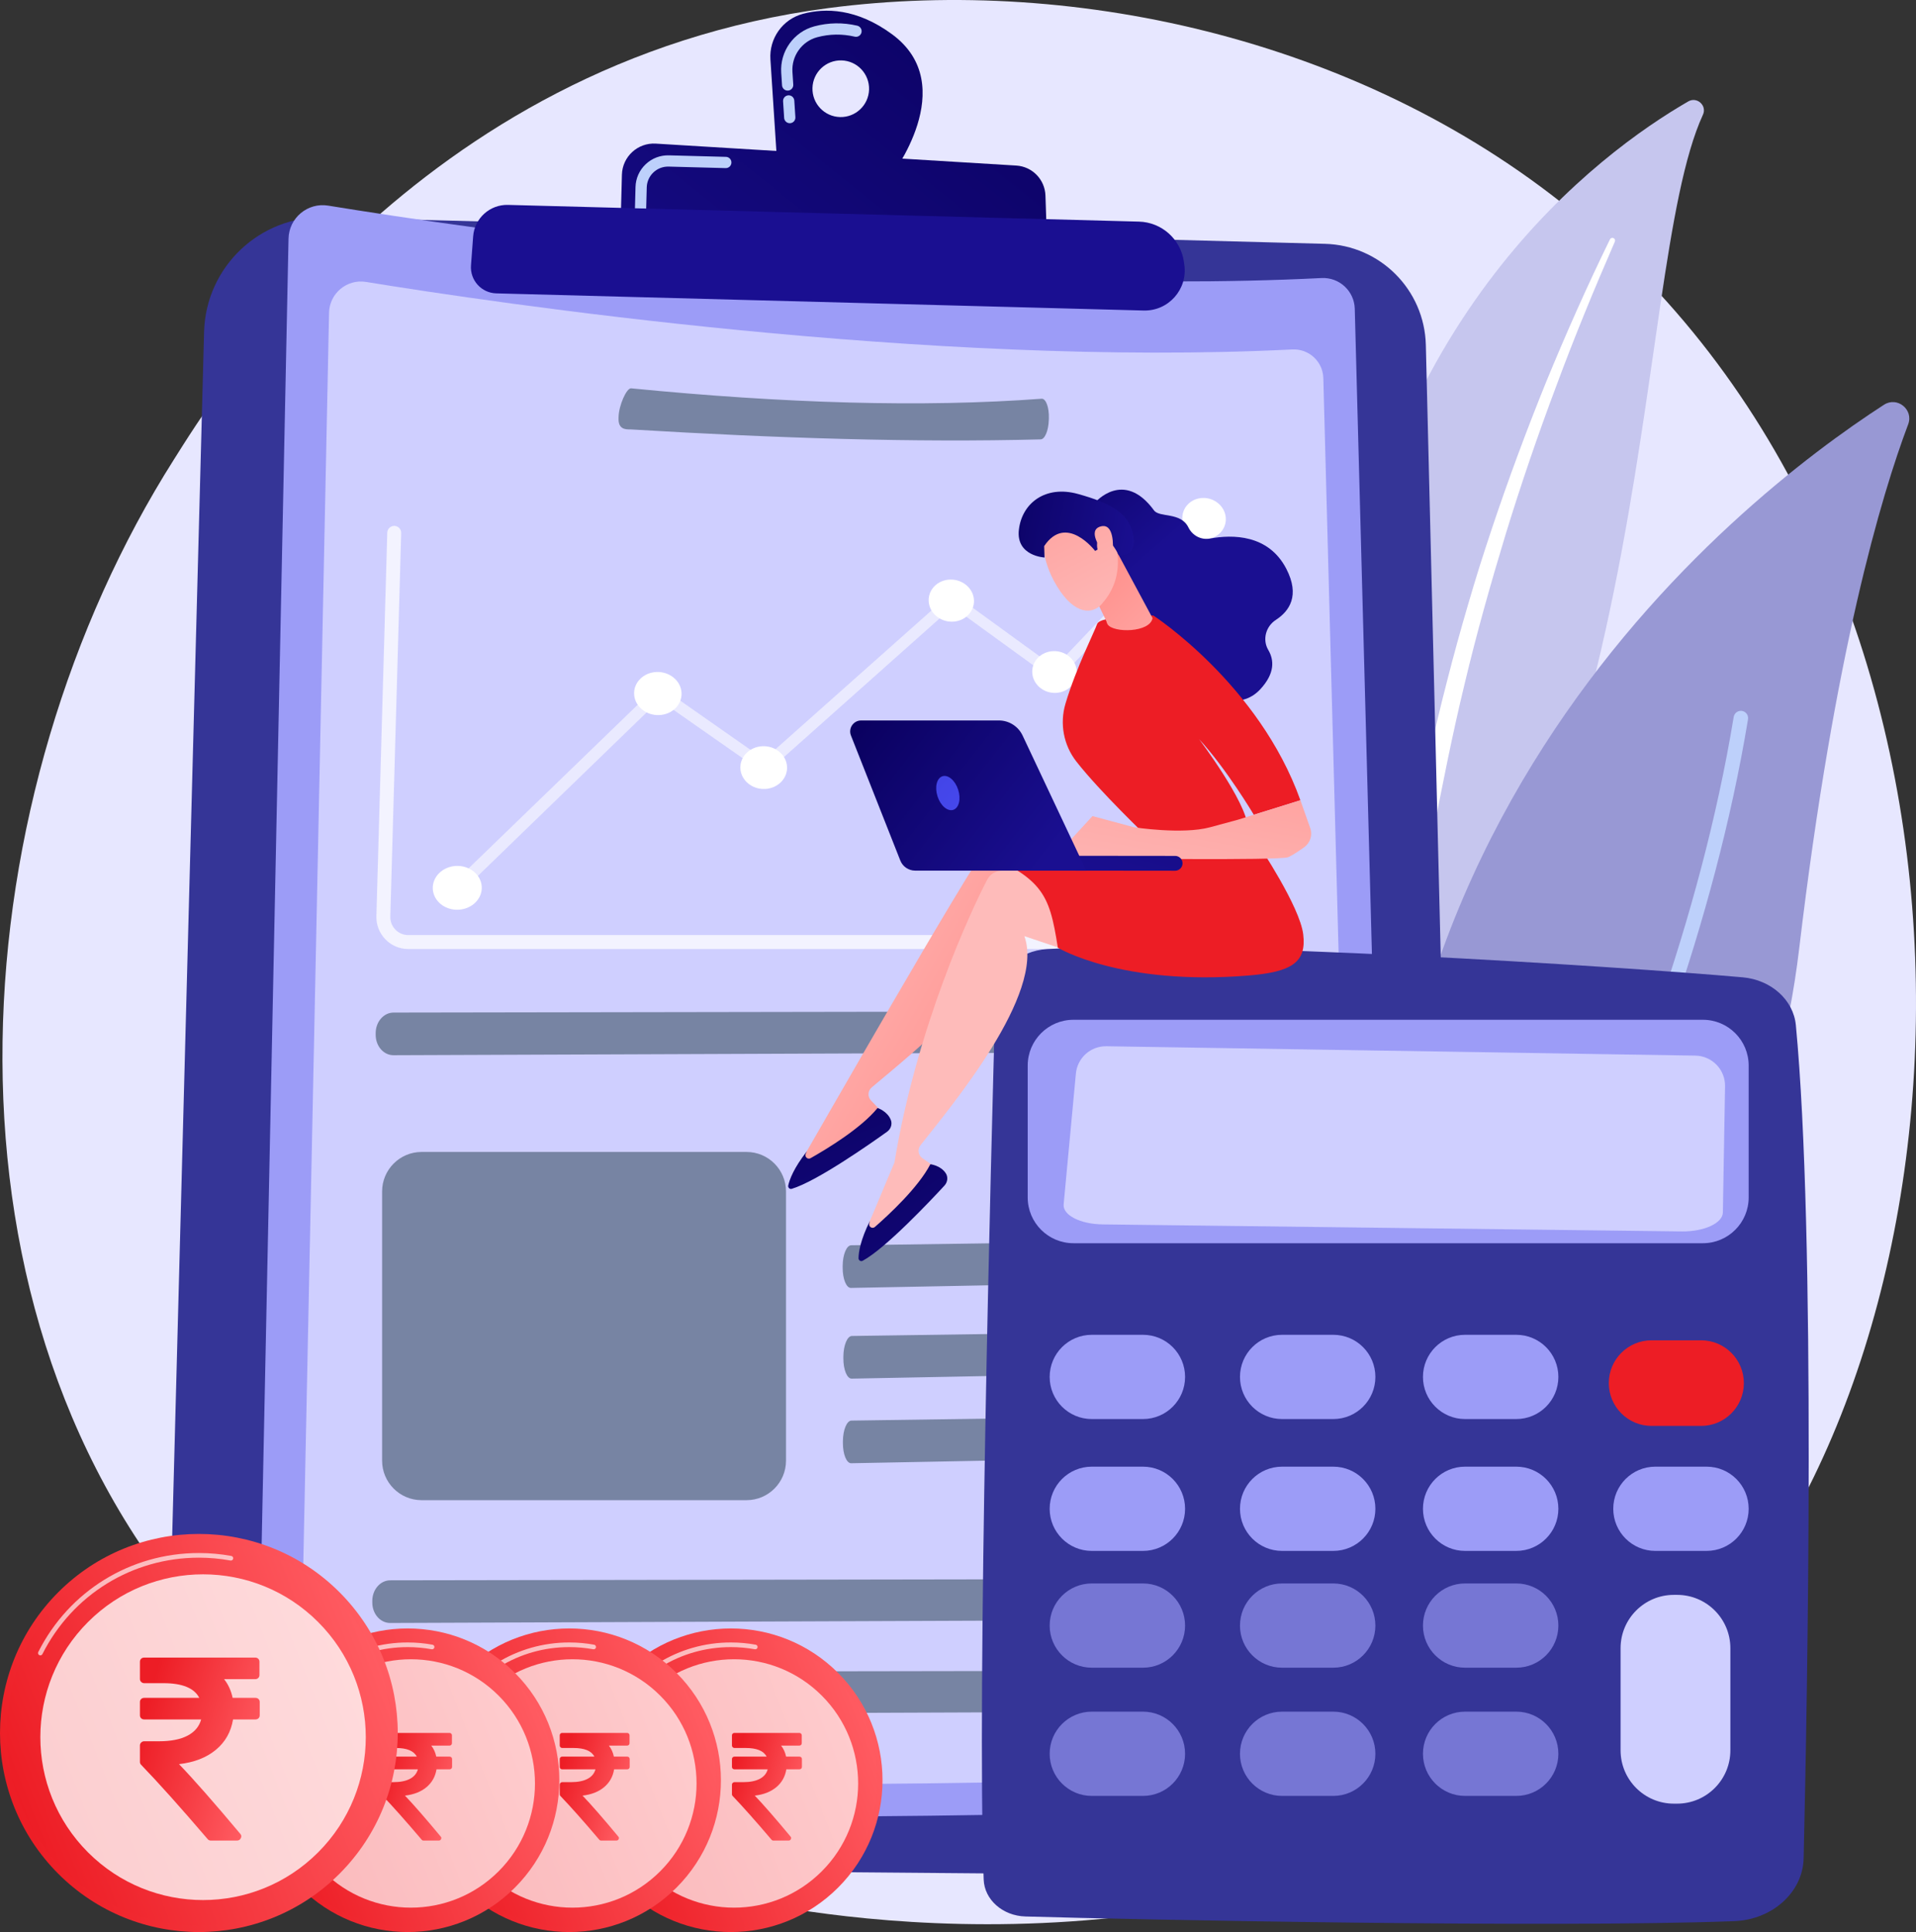 <svg width="356" height="359" viewBox="0 0 356 359" fill="none" xmlns="http://www.w3.org/2000/svg">
<rect x="0" y="0" width="356" height="359" fill="#333333" stroke="none"/>
<g clip-path="url(#clip0_319_1160)">
<path d="M314.789 307.255C307.487 314.948 300.579 319.91 295.121 323.829C230.965 369.906 155.051 356.475 138.918 353.194C115.093 348.35 69.041 338.988 35.746 299.797C-14.626 240.504 -6.783 147.089 32.289 85.424C39.437 74.144 77.189 11.54 153.92 1.5C200.357 -4.576 254.488 7.679 293.688 40.551C375.972 109.555 370.114 248.955 314.789 307.255Z" fill="#E7E7FF"/>
<path d="M316.416 21.311C317.197 19.608 315.308 17.91 313.686 18.846C297.223 28.352 255.903 58.694 248.403 126.939C238.993 212.563 214.538 238.862 188.625 252.317C188.625 252.317 220.284 250.569 246.151 224.131C309.662 159.219 302.514 51.574 316.416 21.309V21.311Z" fill="#C6C6EE"/>
<g style="mix-blend-mode:soft-light">
<path d="M300.048 44.896C296.185 53.766 292.5 62.707 289.145 71.771C285.744 80.815 282.618 89.958 279.782 99.187C276.98 108.424 274.353 117.714 272.124 127.1C269.853 136.476 267.987 145.94 266.146 155.448C264.253 164.941 262.401 174.514 259.564 183.927C256.741 193.323 252.752 202.533 247.2 210.738C245.814 212.783 244.385 214.81 242.851 216.734C241.353 218.686 239.767 220.572 238.148 222.429C234.891 226.128 231.383 229.616 227.633 232.828C220.115 239.235 211.628 244.491 202.689 248.526C201.749 248.95 200.643 248.531 200.217 247.59C199.801 246.665 200.197 245.58 201.102 245.139L201.109 245.137C203.254 244.093 205.387 243.028 207.463 241.87C208.511 241.307 209.532 240.699 210.563 240.112C211.571 239.485 212.604 238.898 213.591 238.24C217.585 235.68 221.395 232.841 224.976 229.734C232.161 223.563 238.462 216.285 243.779 208.455C246.395 204.508 248.714 200.376 250.709 196.078C252.7 191.779 254.364 187.32 255.776 182.763C258.602 173.643 260.513 164.184 262.474 154.705C264.448 145.227 266.496 135.716 268.931 126.305C270.136 121.597 271.426 116.911 272.798 112.25C273.471 109.916 274.189 107.595 274.903 105.274C275.639 102.96 276.387 100.65 277.155 98.346C280.24 89.136 283.607 80.024 287.255 71.032C290.946 62.057 294.874 53.183 299.136 44.476C299.258 44.228 299.559 44.125 299.808 44.247C300.048 44.365 300.152 44.653 300.046 44.898L300.048 44.896Z" fill="white"/>
</g>
<path d="M260.199 281.411C260.797 284.811 264.67 286.493 267.585 284.648C283.667 274.467 326.534 241.562 334.295 176.269C340.849 121.132 349.637 91.858 354.547 78.845C355.584 76.094 352.51 73.614 350.042 75.212C322.814 92.827 238.523 158.223 260.199 281.411Z" fill="#9898D4"/>
<path d="M264.793 282.243C264.855 282.302 264.924 282.356 264.998 282.403C265.626 282.802 266.459 282.617 266.857 281.989C267.309 281.278 312.214 209.902 324.787 133.649C324.907 132.916 324.411 132.222 323.677 132.1C322.943 131.98 322.25 132.476 322.129 133.211C309.649 208.908 265.033 279.835 264.583 280.543C264.232 281.097 264.333 281.808 264.792 282.243H264.793Z" fill="#BDD0FB"/>
<path d="M60.348 40.379L246.184 45.307C256.436 45.579 264.678 53.845 264.927 64.109L271.506 334.157C271.702 342.189 265.216 348.785 257.189 348.719L44.095 346.945C36.554 346.883 30.532 340.64 30.731 333.094L37.916 61.674C38.236 49.593 48.279 40.059 60.348 40.38V40.379Z" fill="#353597"/>
<path d="M75.36 343.108C75.36 343.108 75.348 343.108 75.343 343.108L51.518 342.167C43.594 341.854 37.318 335.144 37.528 327.209L38.481 291.192C38.487 290.954 38.701 290.755 38.924 290.772C39.162 290.778 39.35 290.977 39.344 291.216L38.391 327.232C38.194 334.697 44.097 341.01 51.551 341.304L75.376 342.245C75.615 342.254 75.8 342.455 75.79 342.694C75.781 342.926 75.59 343.109 75.36 343.109V343.108Z" fill="white"/>
<path d="M60.977 38.208C86.264 42.326 173.248 55.294 245.546 51.664C248.843 51.499 251.633 54.069 251.72 57.372L258.933 328.64C259.032 332.36 256.114 335.461 252.399 335.582C222.007 336.574 96.85 340.209 52.399 334.353C49.693 333.997 47.695 331.656 47.75 328.925L53.609 44.353C53.688 40.488 57.164 37.586 60.976 38.207L60.977 38.208Z" fill="#9C9CF7"/>
<path d="M68.009 52.386C91.588 56.226 172.702 68.319 240.121 64.933C243.195 64.778 245.797 67.177 245.879 70.256L252.605 323.215C252.697 326.683 249.977 329.576 246.512 329.689C218.17 330.615 101.461 334.003 60.01 328.544C57.487 328.212 55.622 326.028 55.675 323.482L61.139 58.118C61.214 54.514 64.454 51.807 68.009 52.387V52.386Z" fill="#CFCFFF"/>
<path d="M165.765 6.379C159.176 1.527 153.337 1.464 149.196 2.569C145.418 3.577 142.894 7.135 143.147 11.039L144.407 30.446L165.442 32.878C165.442 32.878 178.687 15.896 165.765 6.38V6.379ZM156.078 21.75C153.174 21.673 150.883 19.255 150.96 16.349C151.037 13.442 153.452 11.148 156.356 11.225C159.26 11.302 161.552 13.72 161.475 16.627C161.398 19.534 158.982 21.827 156.078 21.75Z" fill="url(#paint0_linear_319_1160)"/>
<path d="M146.356 22.821C145.992 22.677 145.724 22.332 145.699 21.916L145.499 18.825C145.462 18.249 145.897 17.751 146.474 17.714C147.049 17.676 147.547 18.112 147.584 18.69L147.784 21.781C147.821 22.357 147.386 22.854 146.809 22.892C146.65 22.902 146.495 22.876 146.357 22.821H146.356ZM145.964 16.764C145.6 16.62 145.332 16.277 145.307 15.859L145.154 13.513C144.897 9.538 147.487 5.912 151.316 4.891C153.935 4.193 156.619 4.153 159.289 4.775C159.841 4.913 160.201 5.467 160.069 6.03C159.939 6.592 159.378 6.943 158.815 6.812C156.482 6.269 154.139 6.303 151.854 6.912C148.987 7.676 147.046 10.396 147.24 13.378L147.392 15.724C147.429 16.3 146.994 16.797 146.417 16.835C146.258 16.845 146.104 16.819 145.965 16.764H145.964Z" fill="#BDD0FB"/>
<path d="M115.297 42.193L115.554 32.46C115.643 29.101 118.497 26.483 121.849 26.686L188.829 30.764C191.802 30.944 194.149 33.36 194.249 36.338L194.562 45.706L115.297 42.193Z" fill="url(#paint1_linear_319_1160)"/>
<path d="M118.634 39.695C118.239 39.538 117.963 39.146 117.976 38.695L118.08 34.758C118.122 33.141 118.791 31.638 119.964 30.525C121.136 29.412 122.672 28.823 124.287 28.865L134.887 29.147C135.461 29.164 135.919 29.642 135.902 30.22C135.887 30.797 135.407 31.252 134.83 31.238L124.231 30.956C122.048 30.898 120.225 32.628 120.168 34.814L120.063 38.752C120.047 39.328 119.567 39.784 118.991 39.77C118.865 39.766 118.745 39.74 118.633 39.697L118.634 39.695Z" fill="#BDD0FB"/>
<path d="M94.384 38.073L211.619 41.18C215.834 41.291 219.358 44.424 219.967 48.6L220.051 49.175C220.719 53.75 217.105 57.822 212.487 57.7L92.21 54.51C89.447 54.437 87.306 52.067 87.512 49.307L87.913 43.926C88.164 40.561 91.011 37.985 94.383 38.073H94.384Z" fill="url(#paint2_linear_319_1160)"/>
<path d="M239.374 297.305C239.355 299.307 237.99 300.936 236.323 300.942L72.49 301.568C70.658 301.574 69.173 299.877 69.176 297.774V297.456C69.18 295.353 70.669 293.645 72.501 293.643L236.395 293.381C238.061 293.379 239.395 295.001 239.376 297.003L239.373 297.306L239.374 297.305Z" fill="#7784A3"/>
<path d="M239.374 314.342C239.355 316.345 237.99 317.973 236.323 317.979L72.49 318.605C70.658 318.613 69.173 316.914 69.176 314.811V314.493C69.18 312.39 70.669 310.683 72.501 310.68L236.395 310.418C238.061 310.416 239.395 312.038 239.376 314.041L239.373 314.343L239.374 314.342Z" fill="#7784A3"/>
<path d="M240 191.81C239.981 193.813 238.616 195.441 236.949 195.447L73.115 196.073C71.284 196.081 69.799 194.382 69.802 192.279V191.961C69.806 189.858 71.295 188.151 73.127 188.148L237.021 187.886C238.687 187.884 240.021 189.506 240.002 191.509L239.999 191.811L240 191.81Z" fill="#7784A3"/>
<path d="M194.873 78.022C194.813 80.024 194.132 81.646 193.349 81.644C170.02 82.252 144.296 81.433 117.195 79.792C116.334 79.792 114.872 79.865 114.927 77.763L114.935 77.445C114.99 75.343 116.384 72.15 117.244 72.155C145.727 74.956 171.376 75.745 193.573 74.086C194.356 74.09 194.941 75.717 194.882 77.72L194.873 78.022Z" fill="#7784A3"/>
<path d="M236.506 234.19C236.487 236.193 235.838 237.827 235.055 237.843L158.108 239.315C157.247 239.331 156.559 237.64 156.57 235.537V235.219C156.585 233.117 157.293 231.401 158.154 231.388L235.128 230.281C235.911 230.269 236.529 231.885 236.509 233.887L236.506 234.19Z" fill="#7784A3"/>
<path d="M236.638 251.044C236.619 253.046 235.97 254.681 235.187 254.696L158.239 256.168C157.379 256.185 156.691 254.494 156.702 252.391V252.073C156.716 249.97 157.425 248.255 158.286 248.242L235.26 247.134C236.043 247.123 236.661 248.738 236.641 250.741L236.638 251.044Z" fill="#7784A3"/>
<path d="M236.551 266.765C236.532 268.768 235.883 270.403 235.1 270.418L158.152 271.89C157.292 271.907 156.604 270.216 156.615 268.113V267.795C156.629 265.692 157.338 263.977 158.199 263.964L235.173 262.856C235.956 262.844 236.574 264.46 236.554 266.463L236.551 266.765Z" fill="#7784A3"/>
<path d="M138.706 214.049H78.335C74.282 214.049 70.996 217.337 70.996 221.394V271.405C70.996 275.462 74.282 278.751 78.335 278.751H138.706C142.758 278.751 146.044 275.462 146.044 271.405V221.394C146.044 217.337 142.758 214.049 138.706 214.049Z" fill="#7784A3"/>
<path opacity="0.57" d="M85.249 165.715C84.963 165.715 84.678 165.613 84.457 165.411C84.006 164.998 83.996 164.321 84.434 163.898L121.601 127.939C121.981 127.572 122.588 127.53 123.031 127.84L141.972 141.097L176.201 110.652C176.567 110.326 177.124 110.305 177.532 110.6L195.958 123.987L223.14 95.47C223.517 95.074 224.156 95.069 224.566 95.46C224.976 95.849 225.001 96.488 224.625 96.884L196.859 126.051C196.506 126.423 195.922 126.471 195.497 126.163L177.009 112.752L142.805 143.218C142.428 143.554 141.855 143.583 141.435 143.29L122.522 130.072L86.064 165.393C85.841 165.608 85.545 165.717 85.249 165.716V165.715Z" fill="white"/>
<path d="M121.994 124.865C119.559 124.955 117.69 126.823 117.824 129.039C117.959 131.254 120.045 132.97 122.48 132.872C124.91 132.775 126.768 130.907 126.633 128.7C126.499 126.494 124.424 124.777 121.994 124.867V124.865Z" fill="white"/>
<path d="M84.721 160.905C82.208 161.033 80.278 162.962 80.416 165.212C80.555 167.462 82.707 169.175 85.22 169.038C87.726 168.902 89.645 166.974 89.508 164.732C89.371 162.491 87.231 160.777 84.723 160.905H84.721Z" fill="white"/>
<path d="M141.669 138.657C139.272 138.76 137.434 140.625 137.567 142.822C137.701 145.018 139.754 146.709 142.149 146.599C144.539 146.489 146.367 144.624 146.234 142.436C146.102 140.247 144.059 138.555 141.668 138.659L141.669 138.657Z" fill="white"/>
<path d="M195.71 120.988C193.422 121.072 191.668 122.879 191.798 125.026C191.927 127.172 193.888 128.839 196.175 128.748C198.457 128.657 200.201 126.85 200.071 124.712C199.943 122.573 197.991 120.906 195.708 120.988H195.71Z" fill="white"/>
<path d="M227.757 96.254C227.632 94.141 225.725 92.472 223.498 92.526C221.265 92.58 219.557 94.344 219.683 96.465C219.81 98.585 221.725 100.253 223.957 100.192C226.184 100.13 227.884 98.367 227.757 96.254Z" fill="white"/>
<path d="M176.53 107.692C174.205 107.763 172.422 109.574 172.553 111.739C172.683 113.903 174.676 115.594 177.001 115.516C179.321 115.438 181.093 113.626 180.963 111.47C180.834 109.313 178.851 107.622 176.53 107.692Z" fill="white"/>
<path opacity="0.74" d="M239.43 176.342H75.866C74.249 176.342 72.738 175.704 71.612 174.543C70.485 173.383 69.889 171.853 69.935 170.235L71.954 98.974C71.974 98.258 72.578 97.704 73.285 97.715C73.999 97.735 74.563 98.332 74.543 99.047L72.524 170.308C72.498 171.22 72.834 172.082 73.468 172.735C74.103 173.389 74.955 173.75 75.866 173.75H239.43C240.145 173.75 240.725 174.33 240.725 175.046C240.725 175.761 240.146 176.342 239.43 176.342Z" fill="white"/>
<path d="M184.952 185.248C184.142 214.161 181.52 313.893 182.771 349.235C182.905 352.979 186.291 355.984 190.516 356.107C211.413 356.714 288.017 358.25 322.196 356.978C329.315 356.713 334.977 351.603 335.124 345.29C335.835 314.942 337.402 229.584 333.677 190.483C333.231 185.798 329.081 182.067 323.802 181.599C301.045 179.582 224.111 174.65 194.581 176.348C189.255 176.655 185.082 180.521 184.95 185.248H184.952Z" fill="#353597"/>
<path d="M199.452 189.488H316.409C321.1 189.488 324.91 193.3 324.91 197.996V222.499C324.91 227.194 321.101 231.007 316.409 231.007H199.452C194.762 231.007 190.952 227.196 190.952 222.499V197.996C190.952 193.301 194.76 189.488 199.452 189.488Z" fill="#9C9CF7"/>
<path d="M318.945 197.855C317.911 196.785 316.494 196.17 315.007 196.147L205.569 194.406C202.643 194.36 200.175 196.574 199.902 199.49L197.629 223.793C197.443 225.783 200.713 227.459 204.882 227.509L312.476 228.814C316.639 228.864 320.081 227.275 320.115 225.287L320.521 201.852C320.547 200.363 319.981 198.926 318.947 197.855H318.945Z" fill="#CFCFFF"/>
<path d="M220.192 255.85C220.192 260.174 216.691 263.678 212.372 263.678H202.852C198.533 263.678 195.032 260.174 195.032 255.85C195.032 251.527 198.533 248.023 202.852 248.023H212.372C216.691 248.023 220.192 251.527 220.192 255.85Z" fill="#9C9CF7"/>
<path d="M255.552 255.85C255.552 260.174 252.052 263.678 247.732 263.678H238.213C233.893 263.678 230.393 260.174 230.393 255.85C230.393 251.527 233.893 248.023 238.213 248.023H247.732C252.052 248.023 255.552 251.527 255.552 255.85Z" fill="#9C9CF7"/>
<path d="M289.551 255.85C289.551 260.174 286.051 263.678 281.731 263.678H272.212C267.892 263.678 264.392 260.174 264.392 255.85C264.392 251.527 267.892 248.023 272.212 248.023H281.731C286.051 248.023 289.551 251.527 289.551 255.85Z" fill="#9C9CF7"/>
<path d="M324.016 256.999C324.016 261.392 320.459 264.954 316.07 264.954H306.869C302.48 264.954 298.922 261.393 298.922 256.999C298.922 252.606 302.479 249.045 306.869 249.045H316.07C320.458 249.045 324.016 252.605 324.016 256.999Z" fill="#ED1D25"/>
<path d="M220.192 280.352C220.192 284.676 216.691 288.18 212.372 288.18H202.852C198.533 288.18 195.032 284.676 195.032 280.352C195.032 276.029 198.533 272.525 202.852 272.525H212.372C216.691 272.525 220.192 276.029 220.192 280.352Z" fill="#9C9CF7"/>
<path d="M255.552 280.352C255.552 284.676 252.052 288.18 247.732 288.18H238.213C233.893 288.18 230.393 284.676 230.393 280.352C230.393 276.029 233.893 272.525 238.213 272.525H247.732C252.052 272.525 255.552 276.029 255.552 280.352Z" fill="#9C9CF7"/>
<path d="M289.551 280.352C289.551 284.676 286.051 288.18 281.731 288.18H272.212C267.892 288.18 264.392 284.676 264.392 280.352C264.392 276.029 267.892 272.525 272.212 272.525H281.731C286.051 272.525 289.551 276.029 289.551 280.352Z" fill="#9C9CF7"/>
<path d="M324.91 280.352C324.91 284.676 321.409 288.18 317.09 288.18H307.57C303.251 288.18 299.75 284.676 299.75 280.352C299.75 276.029 303.251 272.525 307.57 272.525H317.09C321.409 272.525 324.91 276.029 324.91 280.352Z" fill="#9C9CF7"/>
<path opacity="0.63" d="M220.192 302.052C220.192 306.376 216.691 309.88 212.372 309.88H202.852C198.533 309.88 195.032 306.376 195.032 302.052C195.032 297.729 198.533 294.225 202.852 294.225H212.372C216.691 294.225 220.192 297.729 220.192 302.052Z" fill="#9C9CF7"/>
<path opacity="0.63" d="M255.551 302.052C255.551 306.376 252.051 309.88 247.731 309.88H238.212C233.892 309.88 230.392 306.376 230.392 302.052C230.392 297.729 233.892 294.225 238.212 294.225H247.731C252.051 294.225 255.551 297.729 255.551 302.052Z" fill="#9C9CF7"/>
<path opacity="0.63" d="M289.551 302.052C289.551 306.376 286.051 309.88 281.731 309.88H272.212C267.892 309.88 264.392 306.376 264.392 302.052C264.392 297.729 267.892 294.225 272.212 294.225H281.731C286.051 294.225 289.551 297.729 289.551 302.052Z" fill="#9C9CF7"/>
<path opacity="0.63" d="M220.192 325.875C220.192 330.198 216.691 333.702 212.372 333.702H202.852C198.533 333.702 195.032 330.198 195.032 325.875C195.032 321.551 198.533 318.047 202.852 318.047H212.372C216.691 318.047 220.192 321.551 220.192 325.875Z" fill="#9C9CF7"/>
<path opacity="0.63" d="M255.551 325.875C255.551 330.198 252.051 333.702 247.731 333.702H238.212C233.892 333.702 230.392 330.198 230.392 325.875C230.392 321.551 233.892 318.047 238.212 318.047H247.731C252.051 318.047 255.551 321.551 255.551 325.875Z" fill="#9C9CF7"/>
<path opacity="0.63" d="M289.551 325.875C289.551 330.198 286.051 333.702 281.731 333.702H272.212C267.892 333.702 264.392 330.198 264.392 325.875C264.392 321.551 267.892 318.047 272.212 318.047H281.731C286.051 318.047 289.551 321.551 289.551 325.875Z" fill="#9C9CF7"/>
<path d="M311.008 296.347H311.611C317.074 296.347 321.509 300.787 321.509 306.254V325.235C321.509 330.703 317.073 335.142 311.611 335.142H311.008C305.545 335.142 301.11 330.702 301.11 325.235V306.254C301.11 300.785 305.546 296.347 311.008 296.347Z" fill="#CFCFFF"/>
<path d="M155.721 350.739C166.726 339.724 166.726 321.865 155.721 310.85C144.716 299.835 126.874 299.835 115.87 310.85C104.865 321.865 104.865 339.724 115.87 350.739C126.874 361.754 144.716 361.754 155.721 350.739Z" fill="url(#paint3_linear_319_1160)"/>
<path d="M155.058 350.075C165.697 339.427 165.697 322.162 155.058 311.513C144.42 300.865 127.171 300.865 116.533 311.513C105.895 322.162 105.895 339.427 116.533 350.075C127.171 360.724 144.42 360.724 155.058 350.075Z" fill="url(#paint4_linear_319_1160)"/>
<path opacity="0.66" d="M113.333 319.9C113.268 319.9 113.201 319.884 113.14 319.853C112.927 319.746 112.841 319.487 112.949 319.273C117.328 310.587 126.085 305.191 135.797 305.191C137.346 305.191 138.899 305.331 140.41 305.606C140.645 305.649 140.8 305.874 140.758 306.109C140.715 306.344 140.494 306.499 140.255 306.456C138.795 306.19 137.295 306.055 135.797 306.055C126.411 306.055 117.951 311.27 113.719 319.661C113.643 319.811 113.491 319.898 113.333 319.898V319.9Z" fill="white"/>
<path opacity="0.69" d="M152.694 347.708C161.698 338.695 161.698 324.083 152.694 315.07C143.689 306.057 129.091 306.057 120.087 315.07C111.083 324.083 111.083 338.695 120.087 347.708C129.091 356.721 143.689 356.721 152.694 347.708Z" fill="white"/>
<path d="M125.698 350.739C136.702 339.723 136.702 321.864 125.698 310.849C114.693 299.834 96.851 299.834 85.846 310.849C74.842 321.864 74.842 339.723 85.846 350.739C96.851 361.754 114.693 361.754 125.698 350.739Z" fill="url(#paint5_linear_319_1160)"/>
<path d="M125.035 350.075C135.673 339.426 135.673 322.162 125.035 311.513C114.396 300.864 97.148 300.864 86.51 311.513C75.871 322.162 75.871 339.426 86.51 350.075C97.148 360.723 114.396 360.723 125.035 350.075Z" fill="url(#paint6_linear_319_1160)"/>
<path opacity="0.66" d="M83.309 319.9C83.243 319.9 83.177 319.884 83.115 319.853C82.903 319.746 82.817 319.487 82.924 319.273C87.304 310.587 96.06 305.191 105.773 305.191C107.323 305.191 108.876 305.331 110.387 305.606C110.622 305.649 110.777 305.874 110.734 306.109C110.692 306.344 110.471 306.499 110.232 306.456C108.772 306.19 107.272 306.055 105.773 306.055C96.388 306.055 87.928 311.27 83.695 319.661C83.62 319.811 83.468 319.898 83.31 319.898L83.309 319.9Z" fill="white"/>
<path opacity="0.69" d="M122.669 347.709C131.673 338.696 131.673 324.083 122.669 315.071C113.665 306.058 99.066 306.058 90.062 315.071C81.058 324.083 81.058 338.696 90.062 347.709C99.066 356.721 113.665 356.721 122.669 347.709Z" fill="white"/>
<path d="M95.674 350.739C106.679 339.723 106.679 321.864 95.674 310.849C84.669 299.834 66.828 299.834 55.823 310.849C44.818 321.864 44.818 339.723 55.823 350.739C66.828 361.754 84.669 361.754 95.674 350.739Z" fill="url(#paint7_linear_319_1160)"/>
<path d="M95.011 350.075C105.65 339.426 105.65 322.162 95.011 311.513C84.373 300.864 67.125 300.864 56.486 311.513C45.848 322.162 45.848 339.426 56.486 350.075C67.125 360.723 84.373 360.723 95.011 350.075Z" fill="url(#paint8_linear_319_1160)"/>
<path opacity="0.66" d="M53.285 319.9C53.22 319.9 53.153 319.885 53.092 319.854C52.879 319.746 52.793 319.487 52.901 319.273C57.28 310.588 66.037 305.191 75.749 305.191C77.299 305.191 78.851 305.331 80.363 305.607C80.597 305.649 80.752 305.875 80.71 306.109C80.668 306.344 80.446 306.499 80.208 306.457C78.747 306.19 77.247 306.055 75.749 306.055C66.363 306.055 57.903 311.27 53.671 319.661C53.595 319.811 53.443 319.899 53.285 319.899V319.9Z" fill="white"/>
<path opacity="0.69" d="M92.646 347.709C101.65 338.696 101.65 324.083 92.646 315.071C83.642 306.058 69.043 306.058 60.039 315.071C51.035 324.083 51.035 338.696 60.039 347.709C69.043 356.721 83.642 356.721 92.646 347.709Z" fill="white"/>
<path d="M84 326.858V328.307C84 328.439 83.957 328.548 83.87 328.634C83.783 328.719 83.672 328.761 83.537 328.761H81.105C80.883 330.125 80.26 331.233 79.237 332.085C78.214 332.938 76.882 333.458 75.242 333.648C76.853 335.333 79.068 337.871 81.886 341.261C82.022 341.413 82.041 341.574 81.944 341.744C81.867 341.915 81.727 342 81.525 342H78.702C78.547 342 78.427 341.943 78.34 341.83C75.386 338.354 72.983 335.651 71.13 333.719C71.043 333.634 71 333.529 71 333.406V331.602C71 331.479 71.046 331.373 71.138 331.283C71.229 331.193 71.338 331.148 71.463 331.148H73.085C74.359 331.148 75.384 330.944 76.161 330.537C76.938 330.13 77.432 329.538 77.645 328.761H71.463C71.328 328.761 71.217 328.719 71.13 328.634C71.043 328.548 71 328.439 71 328.307V326.858C71 326.725 71.043 326.616 71.13 326.531C71.217 326.446 71.328 326.403 71.463 326.403H77.442C76.892 325.333 75.599 324.798 73.562 324.798H71.463C71.338 324.798 71.229 324.753 71.138 324.663C71.046 324.573 71 324.467 71 324.344V322.455C71 322.322 71.043 322.213 71.13 322.128C71.217 322.043 71.328 322 71.463 322H83.508C83.643 322 83.754 322.043 83.841 322.128C83.928 322.213 83.971 322.322 83.971 322.455V323.903C83.971 324.036 83.928 324.145 83.841 324.23C83.754 324.315 83.643 324.358 83.508 324.358H80.135C80.588 324.936 80.897 325.617 81.061 326.403H83.537C83.672 326.403 83.783 326.446 83.87 326.531C83.957 326.616 84 326.725 84 326.858Z" fill="url(#paint9_linear_319_1160)"/>
<path d="M117 326.858V328.307C117 328.439 116.957 328.548 116.87 328.634C116.783 328.719 116.672 328.761 116.537 328.761H114.105C113.883 330.125 113.26 331.233 112.237 332.085C111.214 332.938 109.882 333.458 108.242 333.648C109.853 335.333 112.068 337.871 114.886 341.261C115.022 341.413 115.041 341.574 114.944 341.744C114.867 341.915 114.727 342 114.524 342H111.702C111.547 342 111.427 341.943 111.34 341.83C108.386 338.354 105.983 335.651 104.13 333.719C104.043 333.634 104 333.529 104 333.406V331.602C104 331.479 104.046 331.373 104.138 331.283C104.229 331.193 104.338 331.148 104.463 331.148H106.085C107.359 331.148 108.384 330.944 109.161 330.537C109.938 330.13 110.432 329.538 110.645 328.761H104.463C104.328 328.761 104.217 328.719 104.13 328.634C104.043 328.548 104 328.439 104 328.307V326.858C104 326.725 104.043 326.616 104.13 326.531C104.217 326.446 104.328 326.403 104.463 326.403H110.442C109.892 325.333 108.599 324.798 106.562 324.798H104.463C104.338 324.798 104.229 324.753 104.138 324.663C104.046 324.573 104 324.467 104 324.344V322.455C104 322.322 104.043 322.213 104.13 322.128C104.217 322.043 104.328 322 104.463 322H116.508C116.643 322 116.754 322.043 116.841 322.128C116.928 322.213 116.971 322.322 116.971 322.455V323.903C116.971 324.036 116.928 324.145 116.841 324.23C116.754 324.315 116.643 324.358 116.508 324.358H113.135C113.588 324.936 113.897 325.617 114.061 326.403H116.537C116.672 326.403 116.783 326.446 116.87 326.531C116.957 326.616 117 326.725 117 326.858Z" fill="url(#paint10_linear_319_1160)"/>
<path d="M149 326.858V328.307C149 328.439 148.957 328.548 148.87 328.634C148.783 328.719 148.672 328.761 148.537 328.761H146.105C145.883 330.125 145.26 331.233 144.237 332.085C143.214 332.938 141.882 333.458 140.242 333.648C141.853 335.333 144.068 337.871 146.886 341.261C147.022 341.413 147.041 341.574 146.944 341.744C146.867 341.915 146.727 342 146.524 342H143.702C143.547 342 143.427 341.943 143.34 341.83C140.386 338.354 137.983 335.651 136.13 333.719C136.043 333.634 136 333.529 136 333.406V331.602C136 331.479 136.046 331.373 136.138 331.283C136.229 331.193 136.338 331.148 136.463 331.148H138.085C139.359 331.148 140.384 330.944 141.161 330.537C141.938 330.13 142.432 329.538 142.645 328.761H136.463C136.328 328.761 136.217 328.719 136.13 328.634C136.043 328.548 136 328.439 136 328.307V326.858C136 326.725 136.043 326.616 136.13 326.531C136.217 326.446 136.328 326.403 136.463 326.403H142.442C141.892 325.333 140.599 324.798 138.562 324.798H136.463C136.338 324.798 136.229 324.753 136.138 324.663C136.046 324.573 136 324.467 136 324.344V322.455C136 322.322 136.043 322.213 136.13 322.128C136.217 322.043 136.328 322 136.463 322H148.508C148.643 322 148.754 322.043 148.841 322.128C148.928 322.213 148.971 322.322 148.971 322.455V323.903C148.971 324.036 148.928 324.145 148.841 324.23C148.754 324.315 148.643 324.358 148.508 324.358H145.135C145.588 324.936 145.897 325.617 146.061 326.403H148.537C148.672 326.403 148.783 326.446 148.87 326.531C148.957 326.616 149 326.725 149 326.858Z" fill="url(#paint11_linear_319_1160)"/>
<path d="M63.081 348.166C77.512 333.722 77.512 310.303 63.081 295.858C48.651 281.414 25.254 281.414 10.823 295.858C-3.607 310.303 -3.607 333.722 10.823 348.166C25.254 362.611 48.651 362.611 63.081 348.166Z" fill="url(#paint12_linear_319_1160)"/>
<path d="M62.213 347.297C76.164 333.332 76.164 310.692 62.213 296.728C48.262 282.763 25.643 282.763 11.692 296.728C-2.259 310.692 -2.259 333.332 11.692 347.297C25.643 361.261 48.262 361.261 62.213 347.297Z" fill="url(#paint13_linear_319_1160)"/>
<path opacity="0.66" d="M7.495 307.591C7.43 307.591 7.363 307.576 7.302 307.545C7.089 307.437 7.003 307.178 7.111 306.964C12.832 295.62 24.266 288.573 36.953 288.573C38.978 288.573 41.004 288.755 42.979 289.115C43.214 289.158 43.369 289.383 43.326 289.618C43.284 289.853 43.064 290.008 42.824 289.965C40.9 289.614 38.925 289.437 36.953 289.437C24.594 289.437 13.454 296.303 7.881 307.354C7.805 307.504 7.653 307.591 7.495 307.591Z" fill="white"/>
<path opacity="0.78" d="M59.109 344.192C70.917 332.374 70.917 313.212 59.109 301.393C47.302 289.574 28.158 289.574 16.351 301.393C4.544 313.212 4.544 332.374 16.351 344.192C28.158 356.011 47.302 356.011 59.109 344.192Z" fill="white"/>
<path d="M149.829 214.047C149.885 214.026 180.011 161.217 184.083 156.246C184.769 155.41 185.828 154.984 186.901 155.112L195.311 156.115L205.189 177.506L188.732 167.912C190.36 179.186 169.218 195.94 161.967 202.053C161.232 202.673 161.17 203.785 161.835 204.481L164.73 207.515C159.978 212.337 154.494 215.433 148.305 216.864L149.83 214.046L149.829 214.047Z" fill="url(#paint14_linear_319_1160)"/>
<path d="M163.055 205.877C163.055 205.877 164.902 206.475 165.528 208.121C165.828 208.91 165.505 209.802 164.82 210.293C161.778 212.475 151.743 219.518 147.113 220.898C146.733 221.011 146.372 220.667 146.457 220.28C146.695 219.203 147.464 217.053 149.94 213.905L149.718 214.355C149.436 214.924 150.056 215.517 150.608 215.205C153.705 213.455 160.014 209.625 163.055 205.877Z" fill="url(#paint15_linear_319_1160)"/>
<path d="M161.564 227.008C161.614 226.976 166.135 216.076 166.186 216.044C170.33 190.787 180.441 169.157 183.423 163.465C183.925 162.508 184.877 161.877 185.953 161.785L194.39 161.064L208.39 180.011L190.332 173.95C194.206 184.659 176.889 205.349 171.025 212.805C170.429 213.561 170.596 214.661 171.388 215.209L174.836 217.592C171.157 223.277 166.412 227.42 160.641 230.077L161.565 227.008H161.564Z" fill="url(#paint16_linear_319_1160)"/>
<path d="M172.864 216.329C172.864 216.329 174.794 216.54 175.74 218.027C176.192 218.738 176.056 219.677 175.485 220.296C172.947 223.049 164.543 231.979 160.288 234.268C159.939 234.455 159.515 234.192 159.521 233.796C159.536 232.693 159.854 230.432 161.642 226.848L161.515 227.334C161.355 227.948 162.081 228.403 162.559 227.985C165.239 225.644 170.642 220.616 172.863 216.329H172.864Z" fill="url(#paint17_linear_319_1160)"/>
<path d="M233.886 157.073C233.886 157.073 241.519 168.436 242.145 173.62C242.772 178.804 240.034 180.596 232.045 181.258C208.271 183.225 196.551 176.093 196.551 176.093C194.924 165.714 193.767 163.073 180.185 157.43C180.185 157.43 197.364 158.796 200.821 157.452C204.279 156.109 233.886 157.073 233.886 157.073Z" fill="#ED1D25"/>
<path d="M203.447 93.404C203.447 93.404 208.763 87.107 214.416 94.832C215.439 96.231 219.372 95.077 220.813 98.006C221.557 99.517 223.164 100.376 224.821 100.071C228.945 99.309 235.687 99.245 239.015 105.715C241.555 110.653 239.594 113.543 237.054 115.19C235.188 116.4 234.522 118.857 235.651 120.774C236.733 122.612 236.936 125.102 234.143 128.1C227.883 134.816 215.492 123.838 215.492 123.838L205.653 100.566L203.45 93.404H203.447Z" fill="url(#paint18_linear_319_1160)"/>
<path d="M213.243 155.567C213.243 155.567 204.354 147.095 199.979 141.484C197.614 138.451 196.871 134.458 197.965 130.769C199.963 124.033 203.513 117.056 203.837 115.97C204.333 114.305 214.299 114.375 214.299 114.375C214.299 114.375 233.912 127.115 241.618 148.698L232.964 151.394C232.964 151.394 227.843 142.795 222.783 137.328C222.783 137.328 231.538 148.904 231.847 153.643L213.244 155.567H213.243Z" fill="#ED1D25"/>
<path d="M196.308 158.911L202.986 151.638L210.7 153.716C210.7 153.716 219.693 155.111 224.84 153.716L229.987 152.321L241.618 148.696L243.444 153.863C243.908 155.175 243.442 156.631 242.309 157.438C241.303 158.153 240.124 158.941 239.372 159.269C237.84 159.939 204.088 159.48 204.088 159.48L196.309 158.909L196.308 158.911Z" fill="url(#paint19_linear_319_1160)"/>
<path d="M207.449 102.38L214.147 114.848C213.705 117.57 206.856 117.647 205.797 116.021C205.69 115.855 205.628 115.664 205.587 115.471L201.581 107.139C201.409 106.327 203.634 103.59 204.365 103.199L207.028 101.781C208.053 101.235 203.776 101.192 207.449 102.379V102.38Z" fill="url(#paint20_linear_319_1160)"/>
<path d="M193.893 99.454C193.893 99.454 193.137 103.666 196.444 109.023C199.752 114.379 203.046 114.138 204.719 112.227C206.392 110.317 208.397 107.136 207.485 101.794C206.573 96.453 195.035 94.084 193.893 99.456V99.454Z" fill="url(#paint21_linear_319_1160)"/>
<path d="M203.481 102.374C203.481 102.374 198.125 95.332 194.012 101.471L194.081 103.592C194.081 103.592 188.733 103.342 189.314 98.408C189.894 93.475 194.259 90.105 200.312 91.79C206.364 93.476 209.901 95.395 210.583 99.601C211.267 103.806 207.836 103.119 207.836 103.119C207.836 103.119 206.525 100.217 204.942 100.019C203.36 99.82 203.931 102.116 203.931 102.116L203.479 102.374H203.481Z" fill="url(#paint22_linear_319_1160)"/>
<path d="M204.711 102.185C204.711 102.185 201.936 98.581 204.462 97.834C206.988 97.086 206.893 101.365 206.728 102.957L204.711 102.185Z" fill="url(#paint23_linear_319_1160)"/>
<path d="M218.416 161.79C218.393 161.79 218.368 161.791 218.345 161.791L187.625 161.758C186.866 161.758 186.251 161.14 186.252 160.381C186.252 159.62 186.871 158.992 187.629 159.006L218.349 159.039C219.109 159.039 219.724 159.657 219.722 160.416C219.722 161.152 219.143 161.754 218.416 161.79Z" fill="url(#paint24_linear_319_1160)"/>
<path d="M160.009 133.871H185.592C187.479 133.871 189.198 134.961 190.003 136.67L201.831 161.773H170.037C168.821 161.773 167.727 161.029 167.28 159.897L158.109 136.667C157.579 135.325 158.568 133.871 160.009 133.871Z" fill="url(#paint25_linear_319_1160)"/>
<path d="M178.032 146.742C178.587 148.467 178.177 150.141 177.118 150.482C176.058 150.823 174.749 149.703 174.195 147.978C173.64 146.254 174.05 144.579 175.109 144.238C176.168 143.897 177.478 145.018 178.032 146.742Z" fill="url(#paint26_linear_319_1160)"/>
<g clip-path="url(#clip1_319_1160)">
<path d="M48.257 316.259V318.722C48.257 318.947 48.182 319.132 48.033 319.277C47.885 319.422 47.695 319.494 47.463 319.494H43.3C42.919 321.812 41.854 323.696 40.102 325.145C38.351 326.594 36.071 327.479 33.262 327.801C36.021 330.667 39.813 334.981 44.638 340.744C44.869 341.002 44.902 341.276 44.737 341.565C44.605 341.855 44.365 342 44.018 342H39.185C38.921 342 38.714 341.903 38.566 341.71C33.51 335.802 29.395 331.206 26.223 327.922C26.074 327.777 26 327.6 26 327.391V324.324C26 324.115 26.078 323.933 26.235 323.781C26.392 323.628 26.578 323.551 26.793 323.551H29.569C31.75 323.551 33.506 323.205 34.836 322.513C36.166 321.821 37.013 320.814 37.376 319.494H26.793C26.562 319.494 26.372 319.422 26.223 319.277C26.074 319.132 26 318.947 26 318.722V316.259C26 316.033 26.074 315.848 26.223 315.703C26.372 315.558 26.562 315.486 26.793 315.486H37.029C36.087 313.667 33.873 312.757 30.387 312.757H26.793C26.578 312.757 26.392 312.681 26.235 312.528C26.078 312.375 26 312.194 26 311.984V308.773C26 308.547 26.074 308.362 26.223 308.217C26.372 308.072 26.562 308 26.793 308H47.414C47.645 308 47.835 308.072 47.984 308.217C48.133 308.362 48.207 308.547 48.207 308.773V311.236C48.207 311.461 48.133 311.646 47.984 311.791C47.835 311.936 47.645 312.009 47.414 312.009H41.639C42.416 312.991 42.944 314.15 43.225 315.486H47.463C47.695 315.486 47.885 315.558 48.033 315.703C48.182 315.848 48.257 316.033 48.257 316.259Z" fill="url(#paint27_linear_319_1160)"/>
</g>
</g>
<defs>
<linearGradient id="paint0_linear_319_1160" x1="187.218" y1="-20.853" x2="98.658" y2="89.341" gradientUnits="userSpaceOnUse">
<stop stop-color="#09005D"/>
<stop offset="1" stop-color="#1A0F91"/>
</linearGradient>
<linearGradient id="paint1_linear_319_1160" x1="196.407" y1="-13.47" x2="107.845" y2="96.724" gradientUnits="userSpaceOnUse">
<stop stop-color="#09005D"/>
<stop offset="1" stop-color="#1A0F91"/>
</linearGradient>
<linearGradient id="paint2_linear_319_1160" x1="250.796" y1="-309.505" x2="201.498" y2="-128.052" gradientUnits="userSpaceOnUse">
<stop stop-color="#09005D"/>
<stop offset="1" stop-color="#1A0F91"/>
</linearGradient>
<linearGradient id="paint3_linear_319_1160" x1="109.531" y1="341.271" x2="162.064" y2="320.392" gradientUnits="userSpaceOnUse">
<stop stop-color="#ED1D25"/>
<stop offset="1" stop-color="#FF5B61"/>
</linearGradient>
<linearGradient id="paint4_linear_319_1160" x1="110.405" y1="340.923" x2="161.19" y2="320.738" gradientUnits="userSpaceOnUse">
<stop stop-color="#ED1D25"/>
<stop offset="1" stop-color="#FF5B61"/>
</linearGradient>
<linearGradient id="paint5_linear_319_1160" x1="79.508" y1="341.271" x2="132.041" y2="320.392" gradientUnits="userSpaceOnUse">
<stop stop-color="#ED1D25"/>
<stop offset="1" stop-color="#FF5B61"/>
</linearGradient>
<linearGradient id="paint6_linear_319_1160" x1="80.382" y1="340.922" x2="131.167" y2="320.738" gradientUnits="userSpaceOnUse">
<stop stop-color="#ED1D25"/>
<stop offset="1" stop-color="#FF5B61"/>
</linearGradient>
<linearGradient id="paint7_linear_319_1160" x1="49.484" y1="341.271" x2="102.017" y2="320.392" gradientUnits="userSpaceOnUse">
<stop stop-color="#ED1D25"/>
<stop offset="1" stop-color="#FF5B61"/>
</linearGradient>
<linearGradient id="paint8_linear_319_1160" x1="50.358" y1="340.922" x2="101.143" y2="320.738" gradientUnits="userSpaceOnUse">
<stop stop-color="#ED1D25"/>
<stop offset="1" stop-color="#FF5B61"/>
</linearGradient>
<linearGradient id="paint9_linear_319_1160" x1="71.509" y1="328.036" x2="84.673" y2="331.722" gradientUnits="userSpaceOnUse">
<stop stop-color="#ED1D25"/>
<stop offset="1" stop-color="#FF5B61"/>
</linearGradient>
<linearGradient id="paint10_linear_319_1160" x1="104.509" y1="328.036" x2="117.673" y2="331.722" gradientUnits="userSpaceOnUse">
<stop stop-color="#ED1D25"/>
<stop offset="1" stop-color="#FF5B61"/>
</linearGradient>
<linearGradient id="paint11_linear_319_1160" x1="136.509" y1="328.036" x2="149.673" y2="331.722" gradientUnits="userSpaceOnUse">
<stop stop-color="#ED1D25"/>
<stop offset="1" stop-color="#FF5B61"/>
</linearGradient>
<linearGradient id="paint12_linear_319_1160" x1="2.511" y1="335.751" x2="71.4" y2="308.371" gradientUnits="userSpaceOnUse">
<stop stop-color="#ED1D25"/>
<stop offset="1" stop-color="#FF5B61"/>
</linearGradient>
<linearGradient id="paint13_linear_319_1160" x1="3.656" y1="335.294" x2="70.254" y2="308.825" gradientUnits="userSpaceOnUse">
<stop stop-color="#ED1D25"/>
<stop offset="1" stop-color="#FF5B61"/>
</linearGradient>
<linearGradient id="paint14_linear_319_1160" x1="142.607" y1="169.808" x2="190.126" y2="196.906" gradientUnits="userSpaceOnUse">
<stop stop-color="#FEBBBA"/>
<stop offset="1" stop-color="#FF928E"/>
</linearGradient>
<linearGradient id="paint15_linear_319_1160" x1="148.808" y1="196.926" x2="170.236" y2="248.742" gradientUnits="userSpaceOnUse">
<stop stop-color="#09005D"/>
<stop offset="1" stop-color="#1A0F91"/>
</linearGradient>
<linearGradient id="paint16_linear_319_1160" x1="147.202" y1="176.575" x2="-15.396" y2="74.883" gradientUnits="userSpaceOnUse">
<stop stop-color="#FEBBBA"/>
<stop offset="1" stop-color="#FF928E"/>
</linearGradient>
<linearGradient id="paint17_linear_319_1160" x1="157.072" y1="210.481" x2="188.545" y2="256.873" gradientUnits="userSpaceOnUse">
<stop stop-color="#09005D"/>
<stop offset="1" stop-color="#1A0F91"/>
</linearGradient>
<linearGradient id="paint18_linear_319_1160" x1="195.371" y1="77.719" x2="216.048" y2="101.561" gradientUnits="userSpaceOnUse">
<stop stop-color="#09005D"/>
<stop offset="1" stop-color="#1A0F91"/>
</linearGradient>
<linearGradient id="paint19_linear_319_1160" x1="216.997" y1="173.102" x2="226.223" y2="123.277" gradientUnits="userSpaceOnUse">
<stop stop-color="#FEBBBA"/>
<stop offset="1" stop-color="#FF928E"/>
</linearGradient>
<linearGradient id="paint20_linear_319_1160" x1="228.298" y1="130.912" x2="204.967" y2="107.316" gradientUnits="userSpaceOnUse">
<stop stop-color="#FEBBBA"/>
<stop offset="1" stop-color="#FF928E"/>
</linearGradient>
<linearGradient id="paint21_linear_319_1160" x1="208.132" y1="117.104" x2="187.515" y2="77.681" gradientUnits="userSpaceOnUse">
<stop stop-color="#FEBBBA"/>
<stop offset="1" stop-color="#FF928E"/>
</linearGradient>
<linearGradient id="paint22_linear_319_1160" x1="182.408" y1="94.737" x2="211.241" y2="100.516" gradientUnits="userSpaceOnUse">
<stop stop-color="#09005D"/>
<stop offset="1" stop-color="#1A0F91"/>
</linearGradient>
<linearGradient id="paint23_linear_319_1160" x1="212.846" y1="114.639" x2="192.227" y2="75.216" gradientUnits="userSpaceOnUse">
<stop stop-color="#FEBBBA"/>
<stop offset="1" stop-color="#FF928E"/>
</linearGradient>
<linearGradient id="paint24_linear_319_1160" x1="222.8" y1="82.911" x2="201.515" y2="165.994" gradientUnits="userSpaceOnUse">
<stop stop-color="#09005D"/>
<stop offset="1" stop-color="#1A0F91"/>
</linearGradient>
<linearGradient id="paint25_linear_319_1160" x1="158.097" y1="132.155" x2="194.196" y2="160.314" gradientUnits="userSpaceOnUse">
<stop stop-color="#09005D"/>
<stop offset="1" stop-color="#1A0F91"/>
</linearGradient>
<linearGradient id="paint26_linear_319_1160" x1="193.685" y1="164.051" x2="169.451" y2="141.075" gradientUnits="userSpaceOnUse">
<stop stop-color="#4F52FF"/>
<stop offset="1" stop-color="#4042E2"/>
</linearGradient>
<linearGradient id="paint27_linear_319_1160" x1="26.871" y1="318.261" x2="49.386" y2="324.61" gradientUnits="userSpaceOnUse">
<stop stop-color="#ED1D25"/>
<stop offset="1" stop-color="#FF5B61"/>
</linearGradient>
<clipPath id="clip0_319_1160">
<rect width="356" height="359" fill="white"/>
</clipPath>
<clipPath id="clip1_319_1160">
<rect width="23" height="34" fill="white" transform="translate(26 308)"/>
</clipPath>
</defs>
</svg>

